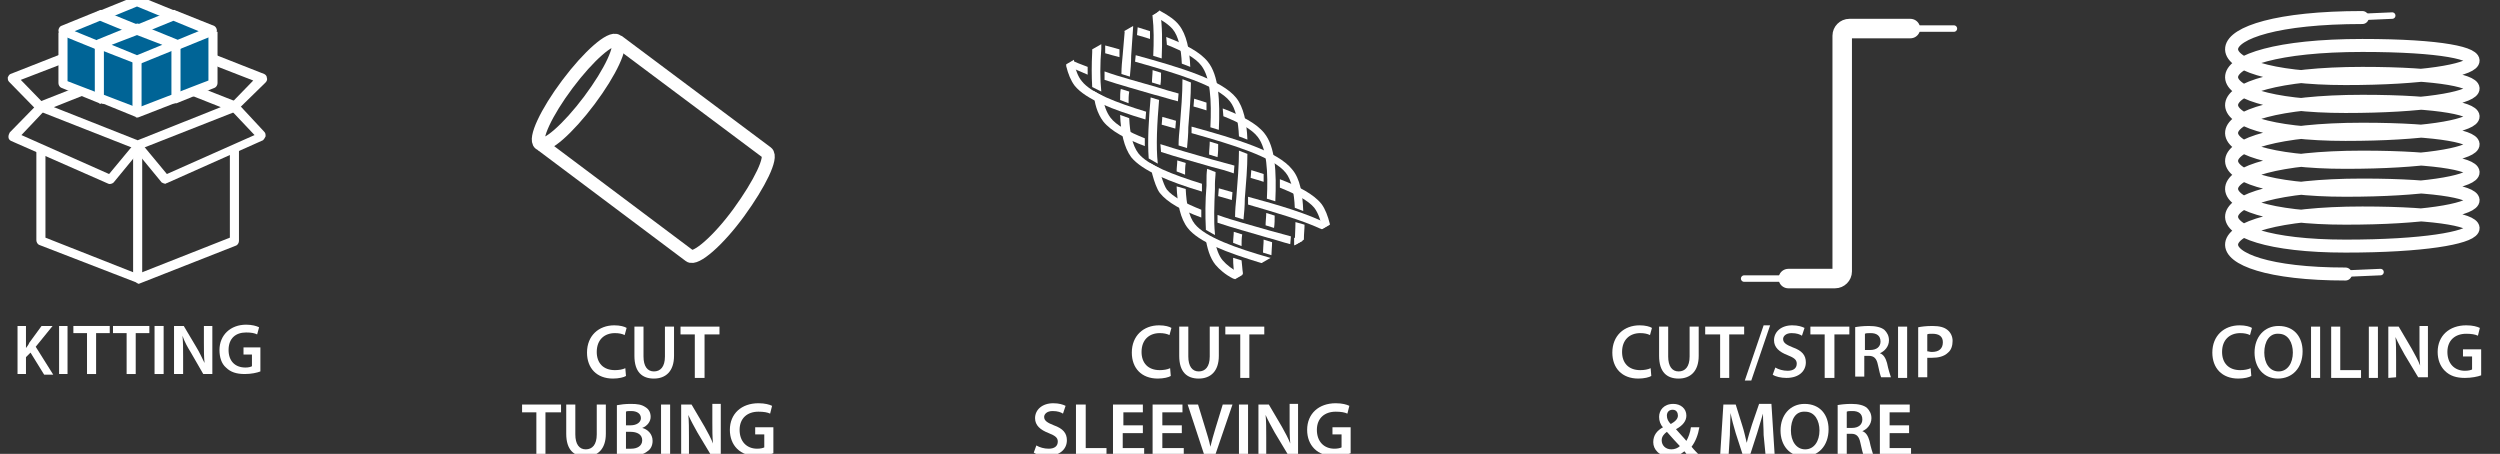 <?xml version="1.0" encoding="utf-8"?>
<!-- Generator: Adobe Illustrator 28.1.0, SVG Export Plug-In . SVG Version: 6.00 Build 0)  -->
<svg version="1.1" id="Layer_2_00000182488530499507500960000017208541725582921090_"
	 xmlns="http://www.w3.org/2000/svg" xmlns:xlink="http://www.w3.org/1999/xlink" x="0px" y="0px" viewBox="0 0 385 69.9"
	 style="enable-background:new 0 0 385 69.9;" xml:space="preserve">
<rect x="0" y="0" width="385" height="69.9" fill="#333333" stroke="none"/>
<style type="text/css">
	.st0{enable-background:new    ;}
	.st1{fill:#FFFFFF;}
	.st2{fill:#006496;}
	.st3{fill:none;stroke:#FFFFFF;stroke-linecap:round;stroke-linejoin:round;stroke-miterlimit:10;}
	.st4{fill:none;stroke:#FFFFFF;stroke-width:3;stroke-linecap:round;stroke-linejoin:round;stroke-miterlimit:10;}
	.st5{fill:none;stroke:#FFFFFF;stroke-width:2;stroke-linecap:round;stroke-linejoin:round;stroke-miterlimit:10;}
	.st6{fill:none;stroke:#FFFFFF;stroke-width:2;stroke-miterlimit:10;}
</style>
<g>
	<g class="st0">
		<path class="st1" d="M2.7,50.2H4v3.4l0,0c0.2-0.3,0.4-0.5,0.5-0.8l1.9-2.6h1.7l-2.6,3.2l2.7,4.3H6.8l-2.1-3.4L4,55v2.6H2.7V50.2z"
			/>
		<path class="st1" d="M10.4,50.2v7.4H9.1v-7.4H10.4z"/>
		<path class="st1" d="M13.4,51.3h-2.1v-1.1h5.6v1.1h-2.1v6.3h-1.4V51.3z"/>
		<path class="st1" d="M19.5,51.3h-2.1v-1.1H23v1.1h-2.1v6.3h-1.4V51.3z"/>
		<path class="st1" d="M25.2,50.2v7.4h-1.4v-7.4H25.2z"/>
		<path class="st1" d="M26.8,57.6v-7.4h1.5l1.9,3.2c0.5,0.8,0.9,1.7,1.3,2.5l0,0c-0.1-1-0.1-1.9-0.1-3.1v-2.6h1.3v7.4h-1.4l-1.9-3.3
			c-0.5-0.8-1-1.7-1.3-2.6l0,0c0.1,1,0.1,1.9,0.1,3.2v2.7C28.2,57.6,26.8,57.6,26.8,57.6z"/>
		<path class="st1" d="M40.1,57.2c-0.5,0.2-1.4,0.4-2.4,0.4c-1.3,0-2.2-0.3-2.9-1c-0.7-0.6-1-1.6-1-2.7c0-2.3,1.7-3.9,4.1-3.9
			c0.9,0,1.6,0.2,2,0.4l-0.3,1.1c-0.4-0.2-0.9-0.3-1.7-0.3c-1.6,0-2.7,0.9-2.7,2.7c0,1.7,1,2.7,2.6,2.7c0.5,0,0.8-0.1,1-0.2v-1.8
			h-1.3v-1.1h2.6C40.1,53.5,40.1,57.2,40.1,57.2z"/>
	</g>
	<g>
		<path class="st1" d="M8.3,16.5l12.9,5.1L34,16.5l-12.9-5.1L8.3,16.5z M21.2,23.1c-0.1,0-0.2,0-0.2-0.1L6,17.1
			c-0.2-0.1-0.4-0.4-0.4-0.7s0.2-0.6,0.4-0.7l15-5.9c0.2-0.1,0.4-0.1,0.5,0l15,5.9c0.2,0.1,0.4,0.4,0.4,0.7s-0.2,0.6-0.4,0.7
			l-15,5.9C21.4,23.1,21.2,23.1,21.2,23.1"/>
		<rect x="20.5" y="22.4" class="st1" width="1.4" height="20.5"/>
		<g>
			<path class="st1" d="M25.5,28.3c-0.2,0-0.4-0.1-0.6-0.2l-3.7-4.5l-3.7,4.5c-0.2,0.2-0.6,0.3-0.8,0.2l-15-6.6
				c-0.2-0.1-0.4-0.3-0.4-0.6c0-0.3,0.1-0.5,0.2-0.7L5.8,16l1,1.1l-3.5,3.7l13.5,6l3.9-4.7c0.2-0.3,0.8-0.3,1.1,0l3.9,4.7l13.5-6
				l-3.5-3.7l1-1.1l4,4.3c0.2,0.2,0.2,0.4,0.2,0.7c-0.1,0.2-0.2,0.4-0.4,0.6l-14.8,6.6C25.6,28.2,25.5,28.3,25.5,28.3"/>
			<path class="st1" d="M5.7,17l-4.3-4.4c-0.2-0.2-0.2-0.4-0.2-0.7c0.1-0.2,0.2-0.4,0.4-0.5l15-5.9c0.2-0.1,0.6-0.1,0.7,0.2l4.3,4.4
				l-1,1.1l-3.9-4.1L3.2,12.3l3.5,3.6L5.7,17L5.7,17z"/>
			<path class="st1" d="M36.5,17l-1-1l3.5-3.6L25.6,7.2l-3.9,4l-1-1.1L25,5.7c0.2-0.2,0.5-0.2,0.7-0.2l15,5.9
				c0.2,0.1,0.4,0.3,0.4,0.6c0.1,0.2,0,0.5-0.2,0.7L36.5,17L36.5,17z"/>
			<path class="st1" d="M21.2,43.6c-0.1,0-0.2,0-0.2-0.1L6,37.7c-0.2-0.1-0.4-0.4-0.4-0.7V22.8H7v13.8l14.2,5.6l14.2-5.6V22.8h1.4
				v14.3c0,0.3-0.2,0.6-0.4,0.7l-15,5.9h-0.2"/>
		</g>
		<polyline class="st1" points="15.2,2.8 15.2,10.6 21.1,13 27.1,10.6 27.1,2.8 		"/>
		<path class="st1" d="M21.1,13.7c-0.1,0-0.2,0-0.2-0.1L15,11.3c-0.2-0.1-0.4-0.4-0.4-0.7V2.8H16v7.5l5.2,2l5.2-2V2.8h1.4v7.9
			c0,0.3-0.2,0.6-0.4,0.7l-5.9,2.4C21.3,13.7,21.2,13.7,21.1,13.7"/>
		<polygon class="st2" points="27.1,2.6 21.1,4.9 15.2,2.6 21.1,0.2 		"/>
		<path class="st1" d="M17.2,2.6l3.9,1.6L25,2.6L21.1,1L17.2,2.6z M21.1,5.6c-0.1,0-0.2,0-0.2-0.1L15,3.2c-0.2-0.1-0.4-0.4-0.4-0.7
			s0.2-0.6,0.4-0.7l5.9-2.4c0.2-0.1,0.4-0.1,0.5,0l5.9,2.4c0.2,0.1,0.4,0.4,0.4,0.7s-0.2,0.6-0.4,0.7l-5.9,2.4
			C21.3,5.6,21.2,5.6,21.1,5.6"/>
		<rect x="20.4" y="4.9" class="st1" width="1.4" height="8.2"/>
		<polyline class="st2" points="20.9,5 20.9,12.9 26.8,15.2 32.6,12.9 32.6,5 		"/>
		<path class="st1" d="M26.8,15.9c-0.1,0-0.2,0-0.2-0.1l-5.9-2.4c-0.2-0.1-0.4-0.4-0.4-0.7V4.9h1.4v7.5l5.2,2l5.2-2V4.9h1.4v7.9
			c0,0.3-0.2,0.6-0.4,0.7l-5.9,2.4C26.9,15.9,26.9,15.9,26.8,15.9"/>
		<polygon class="st2" points="32.6,4.8 26.8,7.1 20.9,4.8 26.8,2.4 		"/>
		<path class="st1" d="M22.8,4.8l3.9,1.6l3.9-1.6l-3.9-1.6L22.8,4.8z M26.8,7.8c-0.1,0-0.2,0-0.2-0.1l-6-2.3
			c-0.2-0.1-0.4-0.4-0.4-0.7s0.2-0.6,0.4-0.7l5.9-2.4c0.2-0.1,0.4-0.1,0.5,0L33,4c0.2,0.1,0.4,0.4,0.4,0.7S33.2,5.3,33,5.4l-5.9,2.4
			C26.9,7.8,26.9,7.8,26.8,7.8"/>
		<rect x="26.1" y="7.1" class="st1" width="1.4" height="8.2"/>
		<polyline class="st2" points="9.6,5 9.6,12.9 15.5,15.2 21.4,12.9 21.4,5 		"/>
		<path class="st1" d="M15.5,16c-0.1,0-0.2,0-0.2-0.1l-5.9-2.4C9.2,13.4,9,13.1,9,12.8V5h1.4v7.5l5.2,2l5.2-2V5h1.4v7.9
			c0,0.3-0.2,0.6-0.4,0.7L15.9,16C15.6,15.9,15.5,15.9,15.5,16"/>
		<polygon class="st2" points="21.4,4.8 15.5,7.1 9.6,4.8 15.5,2.4 		"/>
		<path class="st1" d="M11.5,4.8l3.9,1.6l3.9-1.6l-3.9-1.6L11.5,4.8z M15.5,7.9c-0.1,0-0.2,0-0.2-0.1L9.4,5.4C9.2,5.3,9,5,9,4.7
			S9.2,4.1,9.4,4l5.9-2.4c0.2-0.1,0.4-0.1,0.5,0L21.7,4c0.2,0.1,0.4,0.4,0.4,0.7s-0.2,0.6-0.4,0.7l-6,2.4
			C15.6,7.8,15.6,7.9,15.5,7.9"/>
		<rect x="14.8" y="7.1" class="st1" width="1.4" height="8.2"/>
		<polyline class="st2" points="15.2,7.2 15.2,15 21.1,17.4 27.1,15 27.1,7.2 		"/>
		<path class="st1" d="M21.1,18.1c-0.1,0-0.2,0-0.2-0.1L15,15.6c-0.2-0.1-0.4-0.4-0.4-0.7V7.1H16v7.5l5.2,2l5.2-2V7.1h1.4V15
			c0,0.3-0.2,0.6-0.4,0.7L21.5,18C21.3,18.1,21.2,18.1,21.1,18.1"/>
		<polygon class="st2" points="27.1,6.9 21.1,9.2 15.2,6.9 21.1,4.6 		"/>
		<path class="st1" d="M17.2,6.9l3.9,1.6L25,6.9l-3.9-1.5L17.2,6.9z M21.1,9.9c-0.1,0-0.2,0-0.2-0.1L15,7.5
			c-0.2-0.1-0.4-0.4-0.4-0.7c0-0.3,0.2-0.6,0.4-0.7l5.9-2.4c0.2-0.1,0.4-0.1,0.5,0l5.9,2.4c0.2,0.1,0.4,0.4,0.4,0.7
			c0,0.3-0.2,0.6-0.4,0.7l-5.9,2.4C21.3,9.9,21.2,9.9,21.1,9.9"/>
		<rect x="20.4" y="9.2" class="st1" width="1.4" height="8.2"/>
	</g>
</g>
<g>
	<g class="st0">
		<path class="st1" d="M254.3,57.9c-0.3,0.2-1.1,0.4-2,0.4c-2.5,0-4-1.6-4-4c0-2.6,1.8-4.2,4.2-4.2c0.9,0,1.6,0.2,1.9,0.4l-0.3,1.1
			c-0.4-0.2-0.9-0.3-1.5-0.3c-1.6,0-2.8,1-2.8,2.9c0,1.7,1,2.8,2.8,2.8c0.6,0,1.2-0.1,1.6-0.3L254.3,57.9z"/>
		<path class="st1" d="M256.9,50.3v4.6c0,1.5,0.6,2.3,1.6,2.3s1.7-0.7,1.7-2.3v-4.6h1.4v4.5c0,2.4-1.3,3.5-3.1,3.5c-1.8,0-3-1-3-3.5
			v-4.5H256.9z"/>
		<path class="st1" d="M264.8,51.5h-2.2v-1.2h6v1.2h-2.3v6.7h-1.4v-6.7H264.8z"/>
		<path class="st1" d="M268.7,58.6l2.9-8.5h1l-2.9,8.5H268.7z"/>
		<path class="st1" d="M273.4,56.6c0.5,0.3,1.2,0.5,1.9,0.5c0.9,0,1.4-0.4,1.4-1.1c0-0.6-0.4-0.9-1.4-1.3c-1.3-0.5-2.1-1.2-2.1-2.3
			c0-1.3,1.1-2.3,2.8-2.3c0.9,0,1.5,0.2,1.9,0.4l-0.4,1.2c-0.3-0.2-0.8-0.4-1.6-0.4c-0.9,0-1.3,0.5-1.3,0.9c0,0.6,0.5,0.9,1.5,1.3
			c1.4,0.5,2,1.2,2,2.3c0,1.3-1,2.4-3,2.4c-0.8,0-1.7-0.2-2.1-0.5L273.4,56.6z"/>
		<path class="st1" d="M281,51.5h-2.2v-1.2h6v1.2h-2.3v6.7H281V51.5z"/>
		<path class="st1" d="M285.6,50.4c0.5-0.1,1.3-0.2,2.2-0.2c1.1,0,1.9,0.2,2.4,0.6c0.4,0.4,0.7,0.9,0.7,1.6c0,1-0.7,1.7-1.4,2l0,0
			c0.6,0.2,0.9,0.8,1.1,1.5c0.2,1,0.5,1.9,0.6,2.2h-1.5c-0.1-0.2-0.3-0.9-0.5-1.9s-0.6-1.4-1.4-1.4h-0.7V58h-1.4v-7.6H285.6z
			 M287.1,53.9h0.9c1,0,1.6-0.5,1.6-1.3c0-0.9-0.6-1.3-1.5-1.3c-0.5,0-0.7,0-0.9,0.1v2.5H287.1z"/>
		<path class="st1" d="M293.7,50.3v7.9h-1.4v-7.9H293.7z"/>
		<path class="st1" d="M295.4,50.4c0.5-0.1,1.2-0.2,2.2-0.2c1.1,0,1.8,0.2,2.3,0.6c0.5,0.4,0.8,1,0.8,1.7s-0.2,1.4-0.7,1.8
			c-0.6,0.6-1.5,0.8-2.5,0.8c-0.3,0-0.5,0-0.7,0v3h-1.4L295.4,50.4L295.4,50.4z M296.8,54.1c0.2,0,0.4,0.1,0.7,0.1
			c1.1,0,1.7-0.5,1.7-1.5c0-0.9-0.6-1.3-1.6-1.3c-0.4,0-0.7,0-0.8,0.1L296.8,54.1L296.8,54.1z"/>
	</g>
	<g class="st0">
		<path class="st1" d="M260,70.2c-0.2-0.2-0.4-0.4-0.6-0.7c-0.6,0.5-1.3,0.8-2.2,0.8c-1.7,0-2.6-1.1-2.6-2.2s0.6-1.8,1.5-2.3l0,0
			c-0.4-0.4-0.6-1-0.6-1.6c0-1,0.7-2,2.2-2c1.1,0,2,0.7,2,1.8c0,0.8-0.5,1.5-1.6,2.1l0,0c0.5,0.6,1.2,1.3,1.6,1.8
			c0.3-0.5,0.6-1.3,0.7-2.1h1.3c-0.2,1.2-0.6,2.2-1.2,3c0.4,0.5,0.9,1,1.4,1.5H260V70.2z M258.7,68.7c-0.5-0.5-1.2-1.3-2-2.2
			c-0.4,0.3-0.8,0.7-0.8,1.3c0,0.8,0.6,1.4,1.5,1.4C257.9,69.2,258.4,69,258.7,68.7z M256.7,64c0,0.5,0.2,0.9,0.6,1.3
			c0.7-0.4,1.1-0.8,1.1-1.3c0-0.4-0.2-0.9-0.8-0.9S256.7,63.5,256.7,64z"/>
		<path class="st1" d="M271.6,67c0-1-0.1-2.2-0.1-3.3l0,0c-0.3,1-0.6,2-0.9,3l-1.1,3.4h-1.1l-1.1-3.4c-0.3-1-0.6-2.1-0.8-3.1l0,0
			c0,1-0.1,2.3-0.1,3.4l-0.2,3.2h-1.3l0.5-7.9h1.9l1,3.2c0.3,0.9,0.5,1.9,0.7,2.7l0,0c0.2-0.9,0.5-1.8,0.8-2.8l1.1-3.2h1.9l0.5,7.9
			h-1.4L271.6,67z"/>
		<path class="st1" d="M281.6,66.1c0,2.6-1.6,4.2-3.8,4.2c-2.2,0-3.6-1.7-3.6-4c0-2.4,1.5-4.1,3.7-4.1
			C280.3,62.2,281.6,63.9,281.6,66.1z M275.8,66.3c0,1.6,0.8,2.9,2.2,2.9c1.4,0,2.2-1.3,2.2-2.9c0-1.5-0.7-2.9-2.2-2.9
			C276.5,63.3,275.8,64.6,275.8,66.3z"/>
		<path class="st1" d="M282.9,62.4c0.5-0.1,1.3-0.2,2.2-0.2c1.1,0,1.9,0.2,2.4,0.6c0.4,0.4,0.7,0.9,0.7,1.6c0,1-0.7,1.7-1.4,2l0,0
			c0.6,0.2,0.9,0.8,1.1,1.5c0.2,1,0.5,1.9,0.6,2.2H287c-0.1-0.2-0.3-0.9-0.5-1.9s-0.6-1.4-1.4-1.4h-0.7V70H283v-7.6H282.9z
			 M284.3,65.9h0.9c1,0,1.6-0.5,1.6-1.3c0-0.9-0.6-1.3-1.5-1.3c-0.5,0-0.7,0-0.9,0.1v2.5H284.3z"/>
		<path class="st1" d="M294,66.7h-3V69h3.3v1.2h-4.8v-7.9h4.6v1.2H291v2h3V66.7z"/>
	</g>
	<g>
		<polyline class="st3" points="268.6,42.9 283.3,42.9 283.3,4.4 300.9,4.4 		"/>
		<path class="st4" d="M275.4,42.9h7.2c0.6,0,1.1-0.5,1.1-1.1V5.5c0-0.6,0.5-1.1,1.1-1.1h9.4"/>
	</g>
</g>
<g>
	<g class="st0">
		<path class="st1" d="M180.3,57.9c-0.3,0.2-1.1,0.4-2,0.4c-2.5,0-4-1.6-4-4c0-2.6,1.8-4.2,4.2-4.2c0.9,0,1.6,0.2,1.9,0.4l-0.3,1.1
			c-0.4-0.2-0.9-0.3-1.5-0.3c-1.6,0-2.8,1-2.8,2.9c0,1.7,1,2.8,2.8,2.8c0.6,0,1.2-0.1,1.6-0.3L180.3,57.9z"/>
		<path class="st1" d="M183,50.3v4.6c0,1.5,0.6,2.3,1.6,2.3s1.7-0.7,1.7-2.3v-4.6h1.4v4.5c0,2.4-1.3,3.5-3.1,3.5s-3-1-3-3.5v-4.5
			H183z"/>
		<path class="st1" d="M190.9,51.5h-2.2v-1.2h6v1.2h-2.3v6.7H191v-6.7H190.9z"/>
	</g>
	<g class="st0">
		<path class="st1" d="M159.6,68.6c0.5,0.3,1.2,0.5,1.9,0.5c0.9,0,1.4-0.4,1.4-1.1c0-0.6-0.4-0.9-1.4-1.3c-1.3-0.5-2.1-1.2-2.1-2.3
			c0-1.3,1.1-2.3,2.8-2.3c0.9,0,1.5,0.2,1.9,0.4l-0.4,1.2c-0.3-0.2-0.8-0.4-1.6-0.4c-0.9,0-1.3,0.5-1.3,0.9c0,0.6,0.5,0.9,1.5,1.3
			c1.4,0.5,2,1.2,2,2.3c0,1.3-1,2.4-3,2.4c-0.8,0-1.7-0.2-2.1-0.5L159.6,68.6z"/>
		<path class="st1" d="M165.8,62.3h1.4V69h3.2v1.2h-4.7v-7.9H165.8z"/>
		<path class="st1" d="M175.9,66.7h-3V69h3.3v1.2h-4.8v-7.9h4.6v1.2h-3v2h3v1.2H175.9z"/>
		<path class="st1" d="M182,66.7h-3V69h3.3v1.2h-4.8v-7.9h4.6v1.2H179v2h3V66.7z"/>
		<path class="st1" d="M185.5,70.2l-2.6-7.9h1.6l1.1,3.6c0.3,1,0.6,1.9,0.8,2.9l0,0c0.2-0.9,0.5-1.9,0.8-2.9l1.1-3.6h1.5l-2.7,7.9
			H185.5z"/>
		<path class="st1" d="M192.2,62.3v7.9h-1.4v-7.9C190.8,62.3,192.2,62.3,192.2,62.3z"/>
		<path class="st1" d="M193.8,70.2v-7.9h1.6l2,3.4c0.5,0.9,1,1.8,1.3,2.6l0,0c-0.1-1.1-0.1-2.1-0.1-3.3v-2.8h1.3v7.9h-1.5l-2.1-3.5
			c-0.5-0.9-1-1.8-1.4-2.7l0,0c0.1,1,0.1,2.1,0.1,3.4v2.8h-1.2V70.2z"/>
		<path class="st1" d="M208,69.8c-0.5,0.2-1.5,0.4-2.5,0.4c-1.3,0-2.3-0.3-3.1-1.1c-0.7-0.7-1.1-1.7-1.1-2.9c0-2.5,1.8-4.1,4.4-4.1
			c1,0,1.7,0.2,2.1,0.4l-0.3,1.2c-0.4-0.2-1-0.3-1.8-0.3c-1.7,0-2.9,1-2.9,2.8s1.1,2.9,2.7,2.9c0.5,0,0.9-0.1,1.1-0.2v-2h-1.4v-1.1
			h2.8V69.8z"/>
	</g>
	<g>
		<path class="st1" d="M187.1,36.8c0,0.1,0,0.1,0,0.2c0.2,1.3,0.6,2.4,1.2,3.1l0,0c0.6,0.7,1.5,1.4,2.7,2c0.1,0.1,0.4,0.2,0.4,0.2
			l-1.2,0.7c0,0-0.2-0.1-0.3-0.1c-1.2-0.6-2.1-1.4-2.7-2.1c-0.9-1.1-1.3-2.6-1.6-4.4c0-0.1,0-0.2,0-0.3"/>
		<path class="st1" d="M185.9,26c-0.1,0.7-0.1,1.3-0.1,2c0,0.2,0,0.3,0,0.5v0.1c-0.2,2.4-0.2,4.6-0.1,6.6c0,0.1,0,0.1,0,0.2l1.4,0.8
			c0-0.1,0-0.1,0-0.2c-0.2-2-0.1-4.4,0-6.9V29c0-0.2,0-0.4,0-0.5s0-0.1,0-0.2c0-0.6,0.1-1.2,0.1-1.8L185.9,26z"/>
		<g>
			<path class="st1" d="M199.3,37.8C199.4,37.8,199.4,37.8,199.3,37.8l1.3-0.7c0,0,0-0.1-0.1-0.1c-0.4-0.1-0.8-0.2-1.2-0.4V37.8z"/>
			<path class="st1" d="M187.5,34.3c2.4,0.8,5,1.5,7.7,2.3c1.2,0.3,2.3,0.7,3.5,1l0.1-1.2c-1.1-0.3-2.2-0.6-3.3-0.9
				c-2.7-0.8-5.5-1.5-8-2.4V34.3z"/>
		</g>
		<path class="st1" d="M177.2,15c-0.3,3.4-0.5,6.7-0.3,9.4l1.4,0.8c-0.3-2.7-0.1-6.3,0.2-9.8L177.2,15z"/>
		<path class="st1" d="M168.2,8c-0.1,1.9-0.1,3.8,0,5.4l1.4,0.7c-0.2-1.9-0.2-4.2,0-6.6c0-0.2,0-0.7,0-0.7l-1.4,0.8
			C168.2,7.6,168.2,7.9,168.2,8z"/>
		<path class="st1" d="M178.8,23.4c2.4,0.8,5.1,1.5,7.8,2.3c1.2,0.3,2.3,0.6,3.4,1l0.1-1.2c-1.1-0.3-2.2-0.6-3.3-0.9
			c-2.8-0.8-5.6-1.6-8.1-2.4L178.8,23.4z"/>
		<path class="st1" d="M170.1,12.3c2.4,0.8,5,1.5,7.7,2.3c1.2,0.3,2.4,0.7,3.6,1l0.1-1.2c-1.1-0.3-2.2-0.6-3.4-1
			c-2.7-0.8-5.5-1.5-8-2.4L170.1,12.3z"/>
		<g>
			<path class="st1" d="M178.6,29.7c1.2,1.5,3.4,2.7,6.4,3.8v-1.2c-2.5-1-4.4-2-5.3-3.1c-0.6-0.8-1.2-3.3-1.2-3.3l-1.4-0.8
				C177,25,177.7,28.5,178.6,29.7z"/>
		</g>
		<path class="st1" d="M164.2,10.2c0.3,1.2,0.7,2.2,1.3,3c1.7,2.1,5.9,3.7,10.9,5.2l0.1-1.2c-4.6-1.4-8.5-2.9-9.9-4.7
			c-0.6-0.7-1-1.8-1.2-3.1c0-0.1,0-0.2,0-0.2l-1.2,0.7C164.2,10,164.2,10.1,164.2,10.2z"/>
		<g>
			<path class="st1" d="M169.9,18.7L169.9,18.7c1.2,1.5,3.5,2.7,6.4,3.8v-1.2c-2.5-1-4.4-2-5.3-3.2l0,0c-0.6-0.8-1-1.9-1.2-3.3
				l-1.4-0.8C168.5,15.9,169,17.5,169.9,18.7z"/>
		</g>
		<g>
			<path class="st1" d="M164.4,10.1c0.9,0.5,2,0.9,3.1,1.4v-1.2c-0.7-0.3-1.4-0.5-2-0.8c-0.1,0-0.2-0.1-0.2-0.1l-1.2,0.7
				C164.2,10,164.3,10,164.4,10.1z"/>
		</g>
		<g>
			<path class="st1" d="M173.2,4.9c-0.1,1.2-0.2,2.3-0.3,3.5c-0.1,1-0.2,2-0.2,3l1.3,0.4c0.1-1,0.2-2.1,0.2-3.2
				c0.1-1.5,0.2-3,0.3-4.4c0-0.1,0-0.2,0-0.2l-1.4,0.8C173.2,4.8,173.2,4.9,173.2,4.9z"/>
		</g>
		<path class="st1" d="M189.8,29.6c-0.7-0.2-1.4-0.4-2.1-0.6l-0.1,1.2c0.7,0.2,1.4,0.4,2.1,0.6L189.8,29.6z"/>
		<g>
			<path class="st1" d="M192.2,31.5c4.1,1.2,8.3,2.4,11.1,3.7c0.1,0,0.2,0.1,0.2,0.1l1.2-0.7c0,0-0.1-0.1-0.2-0.1
				c-3.1-1.6-7.5-2.9-12.3-4.2V31.5z"/>
		</g>
		<path class="st1" d="M190.8,23.2c0,2.3-0.2,4.7-0.4,7.2c-0.1,1-0.2,2-0.2,3l1.3,0.4c0.1-1,0.2-2.1,0.2-3.2
			c0.2-2.4,0.4-4.8,0.4-6.9L190.8,23.2z"/>
		<g>
			<path class="st1" d="M181.1,18.6c-0.7-0.2-1.4-0.4-2.1-0.6l-0.1,1.2c0.7,0.2,1.4,0.4,2.1,0.6L181.1,18.6z"/>
		</g>
		<path class="st1" d="M182.1,12.2c0,2.3-0.2,4.7-0.4,7.2c-0.1,1-0.2,2-0.2,3l1.3,0.4c0.1-1.1,0.2-2.1,0.2-3.2
			c0.2-2.4,0.4-4.8,0.4-6.9L182.1,12.2z"/>
		<g>
			<path class="st1" d="M172.4,7.6c-0.7-0.2-1.5-0.4-2.2-0.6v1.2c0.7,0.2,1.4,0.4,2.2,0.6V7.6z"/>
		</g>
		<path class="st1" d="M195,32.8c0,0.6-0.1,1.3-0.1,1.9l1.3,0.4c0.1-0.6,0.1-1.3,0.1-1.9L195,32.8z"/>
		<path class="st1" d="M183.5,20.5c6.4,1.8,12.6,3.7,14.5,6.1l0,0c0.9,1.1,1.3,3.1,1.4,5.4l1.3,0.5c-0.1-2.7-0.5-5-1.7-6.4l0,0
			c-2.2-2.8-8.6-4.7-15.5-6.6V20.5z"/>
		<g>
			<path class="st1" d="M199.5,34.2c0,1.1-0.1,2.3-0.1,3.4l0.1,0.1l1.3-0.8c0,0,0,0,0-0.1c0-0.8,0.1-1.5,0.1-2.2L199.5,34.2z"/>
		</g>
		<path class="st1" d="M186.3,21.8c0,0.7-0.1,1.3-0.1,2l1.3,0.4c0.1-0.7,0.1-1.3,0.1-2L186.3,21.8z"/>
		<g>
			<path class="st1" d="M174.8,9.5c6.4,1.8,12.7,3.7,14.6,6.1c0.9,1.1,1.3,3.1,1.4,5.4l1.3,0.5c-0.1-2.7-0.6-5-1.7-6.4
				c-2.2-2.8-8.6-4.7-15.5-6.6L174.8,9.5z"/>
		</g>
		<path class="st1" d="M177.5,10.8c0,0.6-0.1,1.3-0.1,1.9l1.3,0.4c0.1-0.6,0.1-1.3,0.1-1.9L177.5,10.8z"/>
		<g>
			<path class="st1" d="M177.5,2.6c0.2,1.7,0.2,3.8,0.1,6l1.3,0.4c0.1-2.6,0.1-5-0.2-6.9c0-0.1,0-0.2-0.1-0.3h-0.1l-1.1,0.6
				C177.5,2.3,177.5,2.5,177.5,2.6z"/>
		</g>
		<g>
			<path class="st1" d="M177.6,2.4c1.4,0.7,2.4,1.4,3,2.1l0,0c0.9,1.1,1.3,3,1.4,5.3l1.3,0.5c-0.1-2.7-0.6-5-1.7-6.4l0,0
				c-0.6-0.8-1.6-1.5-2.9-2.2l-0.1-0.1L177.6,2.4C177.5,2.3,177.6,2.4,177.6,2.4z"/>
		</g>
		<path class="st1" d="M181.2,26.4l1.3,0.5c0-0.6,0-1.2,0.1-1.8l-1.3-0.4C181.3,25.3,181.2,25.8,181.2,26.4z"/>
		<g>
			<path class="st1" d="M181.2,28.7c0.1,2.7,0.6,5,1.7,6.4l0,0c1.7,2.2,6.1,3.8,11.3,5.4h0.1l1.4-0.8h-0.1c-5.3-1.5-10-3.2-11.6-5.2
				l0,0c-0.9-1.1-1.3-3.1-1.4-5.4L181.2,28.7z"/>
		</g>
		<path class="st1" d="M172.5,15.4l1.3,0.5c0-0.6,0-1.2,0.1-1.8l-1.3-0.4C172.5,14.2,172.5,14.8,172.5,15.4z"/>
		<g>
			<path class="st1" d="M172.5,17.7c0.1,2.7,0.6,5,1.7,6.5l0,0c1.7,2.1,5.9,3.8,10.9,5.3v-1.2c-4.5-1.4-8.4-2.9-9.8-4.7l0,0
				c-0.9-1.2-1.3-3.1-1.4-5.4L172.5,17.7z"/>
		</g>
		<path class="st1" d="M177.1,4.8c-0.6-0.2-1.3-0.4-1.9-0.6l-0.1,1.2c0.7,0.2,1.4,0.4,2,0.6V4.8z"/>
		<path class="st1" d="M185.8,15.8c-0.6-0.2-1.3-0.4-1.9-0.6l-0.1,1.2c0.7,0.2,1.4,0.4,2,0.6V15.8z"/>
		<g>
			<path class="st1" d="M179.7,6.9c2.5,1,4.4,2,5.3,3.2c1.4,1.8,1.6,5.4,1.4,9.5l1.3,0.4c0.2-4.5,0-8.4-1.7-10.5
				c-1.2-1.5-3.5-2.7-6.4-3.8L179.7,6.9z"/>
		</g>
		<g>
			<path class="st1" d="M188.4,17.9c2.5,1,4.4,2,5.3,3.2l0,0c1.4,1.8,1.6,5.4,1.4,9.5l1.3,0.4c0.2-4.5,0-8.4-1.7-10.5l0,0
				c-1.2-1.5-3.5-2.7-6.4-3.8L188.4,17.9z"/>
		</g>
		<path class="st1" d="M194.6,26.8c-0.6-0.2-1.3-0.4-1.9-0.6l-0.1,1.2c0.7,0.2,1.4,0.4,2,0.6V26.8z"/>
		<g>
			<path class="st1" d="M197.1,28.9c2.5,1,4.4,2,5.3,3.1l0,0c0.6,0.8,1,1.9,1.2,3.2v0.1l1.2-0.7v-0.1c-0.3-1.2-0.7-2.3-1.3-3.1l0,0
				c-1.2-1.5-3.5-2.7-6.4-3.8V28.9z"/>
		</g>
		<path class="st1" d="M189.9,37.4l1.3,0.5c0-0.6,0-1.2,0.1-1.8l-1.3-0.4C190,36.2,189.9,36.8,189.9,37.4z"/>
		<g>
			<path class="st1" d="M194.5,38.9l1.3,0.4c0-0.6,0.1-1.3,0.1-2l-1.3-0.4C194.6,37.6,194.5,38.3,194.5,38.9z"/>
		</g>
		<g>
			<path class="st1" d="M189.9,39.7c0,1.1,0.1,2.1,0.3,3.1v0.1l0,0l1.2-0.7c0,0,0-0.1,0-0.2c-0.1-0.6-0.1-1.2-0.2-1.9L189.9,39.7z"
				/>
		</g>
	</g>
</g>
<g>
	<g class="st0">
		<path class="st1" d="M346.7,57.9c-0.3,0.2-1.1,0.4-2,0.4c-2.5,0-4-1.6-4-4c0-2.6,1.8-4.2,4.2-4.2c0.9,0,1.6,0.2,1.9,0.4l-0.3,1.1
			c-0.4-0.2-0.9-0.3-1.5-0.3c-1.6,0-2.8,1-2.8,2.9c0,1.7,1,2.8,2.8,2.8c0.6,0,1.2-0.1,1.6-0.3L346.7,57.9z"/>
		<path class="st1" d="M354.6,54.1c0,2.6-1.6,4.2-3.8,4.2c-2.2,0-3.6-1.7-3.6-4c0-2.4,1.5-4.1,3.7-4.1
			C353.3,50.2,354.6,51.9,354.6,54.1z M348.7,54.3c0,1.6,0.8,2.9,2.2,2.9c1.4,0,2.2-1.3,2.2-2.9c0-1.5-0.7-2.9-2.2-2.9
			C349.5,51.3,348.7,52.6,348.7,54.3z"/>
		<path class="st1" d="M357.3,50.3v7.9h-1.4v-7.9H357.3z"/>
		<path class="st1" d="M359,50.3h1.4V57h3.2v1.2H359V50.3z"/>
		<path class="st1" d="M366.2,50.3v7.9h-1.4v-7.9H366.2z"/>
		<path class="st1" d="M367.8,58.2v-7.9h1.6l2,3.4c0.5,0.9,1,1.8,1.3,2.6l0,0c-0.1-1.1-0.1-2.1-0.1-3.3v-2.8h1.3v7.9h-1.5l-2.1-3.5
			c-0.5-0.9-1-1.8-1.4-2.7l0,0c0.1,1,0.1,2.1,0.1,3.4v2.8L367.8,58.2L367.8,58.2z"/>
		<path class="st1" d="M382.1,57.8c-0.5,0.2-1.5,0.4-2.5,0.4c-1.3,0-2.3-0.3-3.1-1.1c-0.7-0.7-1.1-1.7-1.1-2.9
			c0-2.5,1.8-4.1,4.4-4.1c1,0,1.7,0.2,2.1,0.4l-0.3,1.2c-0.4-0.2-1-0.3-1.8-0.3c-1.7,0-2.9,1-2.9,2.8s1.1,2.9,2.7,2.9
			c0.5,0,0.9-0.1,1.1-0.2v-2h-1.4v-1.1h2.8L382.1,57.8L382.1,57.8z"/>
	</g>
	<g>
		<path class="st5" d="M363.8,2.7c-26.4,0-26.4,9.4-2.6,9.4c24.2,0,27.2-5.1,2.6-5.1l0,0c-26.4,0-26.4,9.4-2.6,9.4
			c24.2,0,27.2-5.1,2.6-5.1l0,0c-26.4,0-26.4,9.4-2.6,9.4c24.2,0,27.2-5.1,2.6-5.1l0,0c-26.4,0-26.4,9.4-2.6,9.4
			c24.2,0,27.2-5.1,2.6-5.1l0,0c-26.4,0-26.4,9.4-2.6,9.4c24.2,0,27.2-5.1,2.6-5.1l0,0c-26.4,0-26.4,9.4-2.6,9.4
			c24.2,0,27.2-5.1,2.6-5.1l0,0c-26.4,0-26.4,9.4-2.6,9.4c24.2,0,27.2-5.1,2.6-5.1l0,0c-26.4,0-26.4,9.4-2.6,9.4"/>
		<line class="st3" x1="363.8" y1="2.6" x2="368.4" y2="2.4"/>
		<line class="st3" x1="362" y1="42.1" x2="366.6" y2="41.9"/>
	</g>
</g>
<g>
	<g class="st0">
		<path class="st1" d="M96.4,57.9c-0.3,0.2-1.1,0.4-2,0.4c-2.5,0-4-1.6-4-4c0-2.6,1.8-4.2,4.2-4.2c0.9,0,1.6,0.2,1.9,0.4l-0.3,1.1
			c-0.4-0.2-0.9-0.3-1.5-0.3c-1.6,0-2.8,1-2.8,2.9c0,1.7,1,2.8,2.8,2.8c0.6,0,1.2-0.1,1.6-0.3L96.4,57.9z"/>
		<path class="st1" d="M99.1,50.3v4.6c0,1.5,0.6,2.3,1.6,2.3s1.7-0.7,1.7-2.3v-4.6h1.4v4.5c0,2.4-1.3,3.5-3.1,3.5c-1.8,0-3-1-3-3.5
			v-4.5H99.1z"/>
		<path class="st1" d="M107,51.5h-2.2v-1.2h6v1.2h-2.3v6.7H107V51.5z"/>
	</g>
	<g class="st0">
		<path class="st1" d="M82.6,63.5h-2.2v-1.2h6v1.2H84v6.7h-1.4V63.5z"/>
		<path class="st1" d="M88.6,62.3v4.6c0,1.5,0.6,2.3,1.6,2.3s1.7-0.7,1.7-2.3v-4.6h1.4v4.5c0,2.4-1.3,3.5-3.1,3.5c-1.8,0-3-1-3-3.5
			v-4.5C87.2,62.3,88.6,62.3,88.6,62.3z"/>
		<path class="st1" d="M95,62.4c0.5-0.1,1.3-0.2,2.1-0.2c1.1,0,1.7,0.1,2.3,0.5c0.5,0.3,0.8,0.8,0.8,1.5s-0.5,1.4-1.3,1.7l0,0
			c0.8,0.2,1.6,0.9,1.6,2c0,0.7-0.3,1.3-0.8,1.6c-0.6,0.5-1.5,0.7-2.9,0.7c-0.8,0-1.4-0.1-1.8-0.1C95,70.1,95,62.4,95,62.4z
			 M96.4,65.5h0.7c1,0,1.6-0.5,1.6-1.1c0-0.7-0.6-1.1-1.5-1.1c-0.4,0-0.7,0-0.8,0.1C96.4,63.4,96.4,65.5,96.4,65.5z M96.4,69.1
			c0.2,0,0.4,0,0.8,0c0.9,0,1.7-0.4,1.7-1.3s-0.8-1.3-1.8-1.3h-0.7V69.1z"/>
		<path class="st1" d="M103.2,62.3v7.9h-1.4v-7.9C101.8,62.3,103.2,62.3,103.2,62.3z"/>
		<path class="st1" d="M104.9,70.2v-7.9h1.6l2,3.4c0.5,0.9,1,1.8,1.3,2.6l0,0c-0.1-1.1-0.1-2.1-0.1-3.3v-2.8h1.3v7.9h-1.5l-2.1-3.5
			c-0.5-0.9-1-1.8-1.4-2.7l0,0c0.1,1,0.1,2.1,0.1,3.4v2.8h-1.2V70.2z"/>
		<path class="st1" d="M119.1,69.8c-0.5,0.2-1.5,0.4-2.5,0.4c-1.3,0-2.3-0.3-3.1-1.1c-0.7-0.7-1.1-1.7-1.1-2.9
			c0-2.5,1.8-4.1,4.4-4.1c1,0,1.7,0.2,2.1,0.4l-0.3,1.2c-0.4-0.2-1-0.3-1.8-0.3c-1.7,0-2.9,1-2.9,2.8s1.1,2.9,2.7,2.9
			c0.5,0,0.9-0.1,1.1-0.2v-2h-1.4v-1.1h2.8C119.1,65.8,119.1,69.8,119.1,69.8z"/>
	</g>
	<g>
		<ellipse transform="matrix(0.6 -0.8 0.8 0.6 24.25 76.972)" class="st6" cx="89.1" cy="14.2" rx="9.9" ry="2.1"/>
		<path class="st6" d="M83.4,22.3l22.8,17.1c0.9,0.7,4.4-2.3,7.6-6.7s5.2-8.5,4.3-9.2l-23-17.2"/>
	</g>
</g>
</svg>
